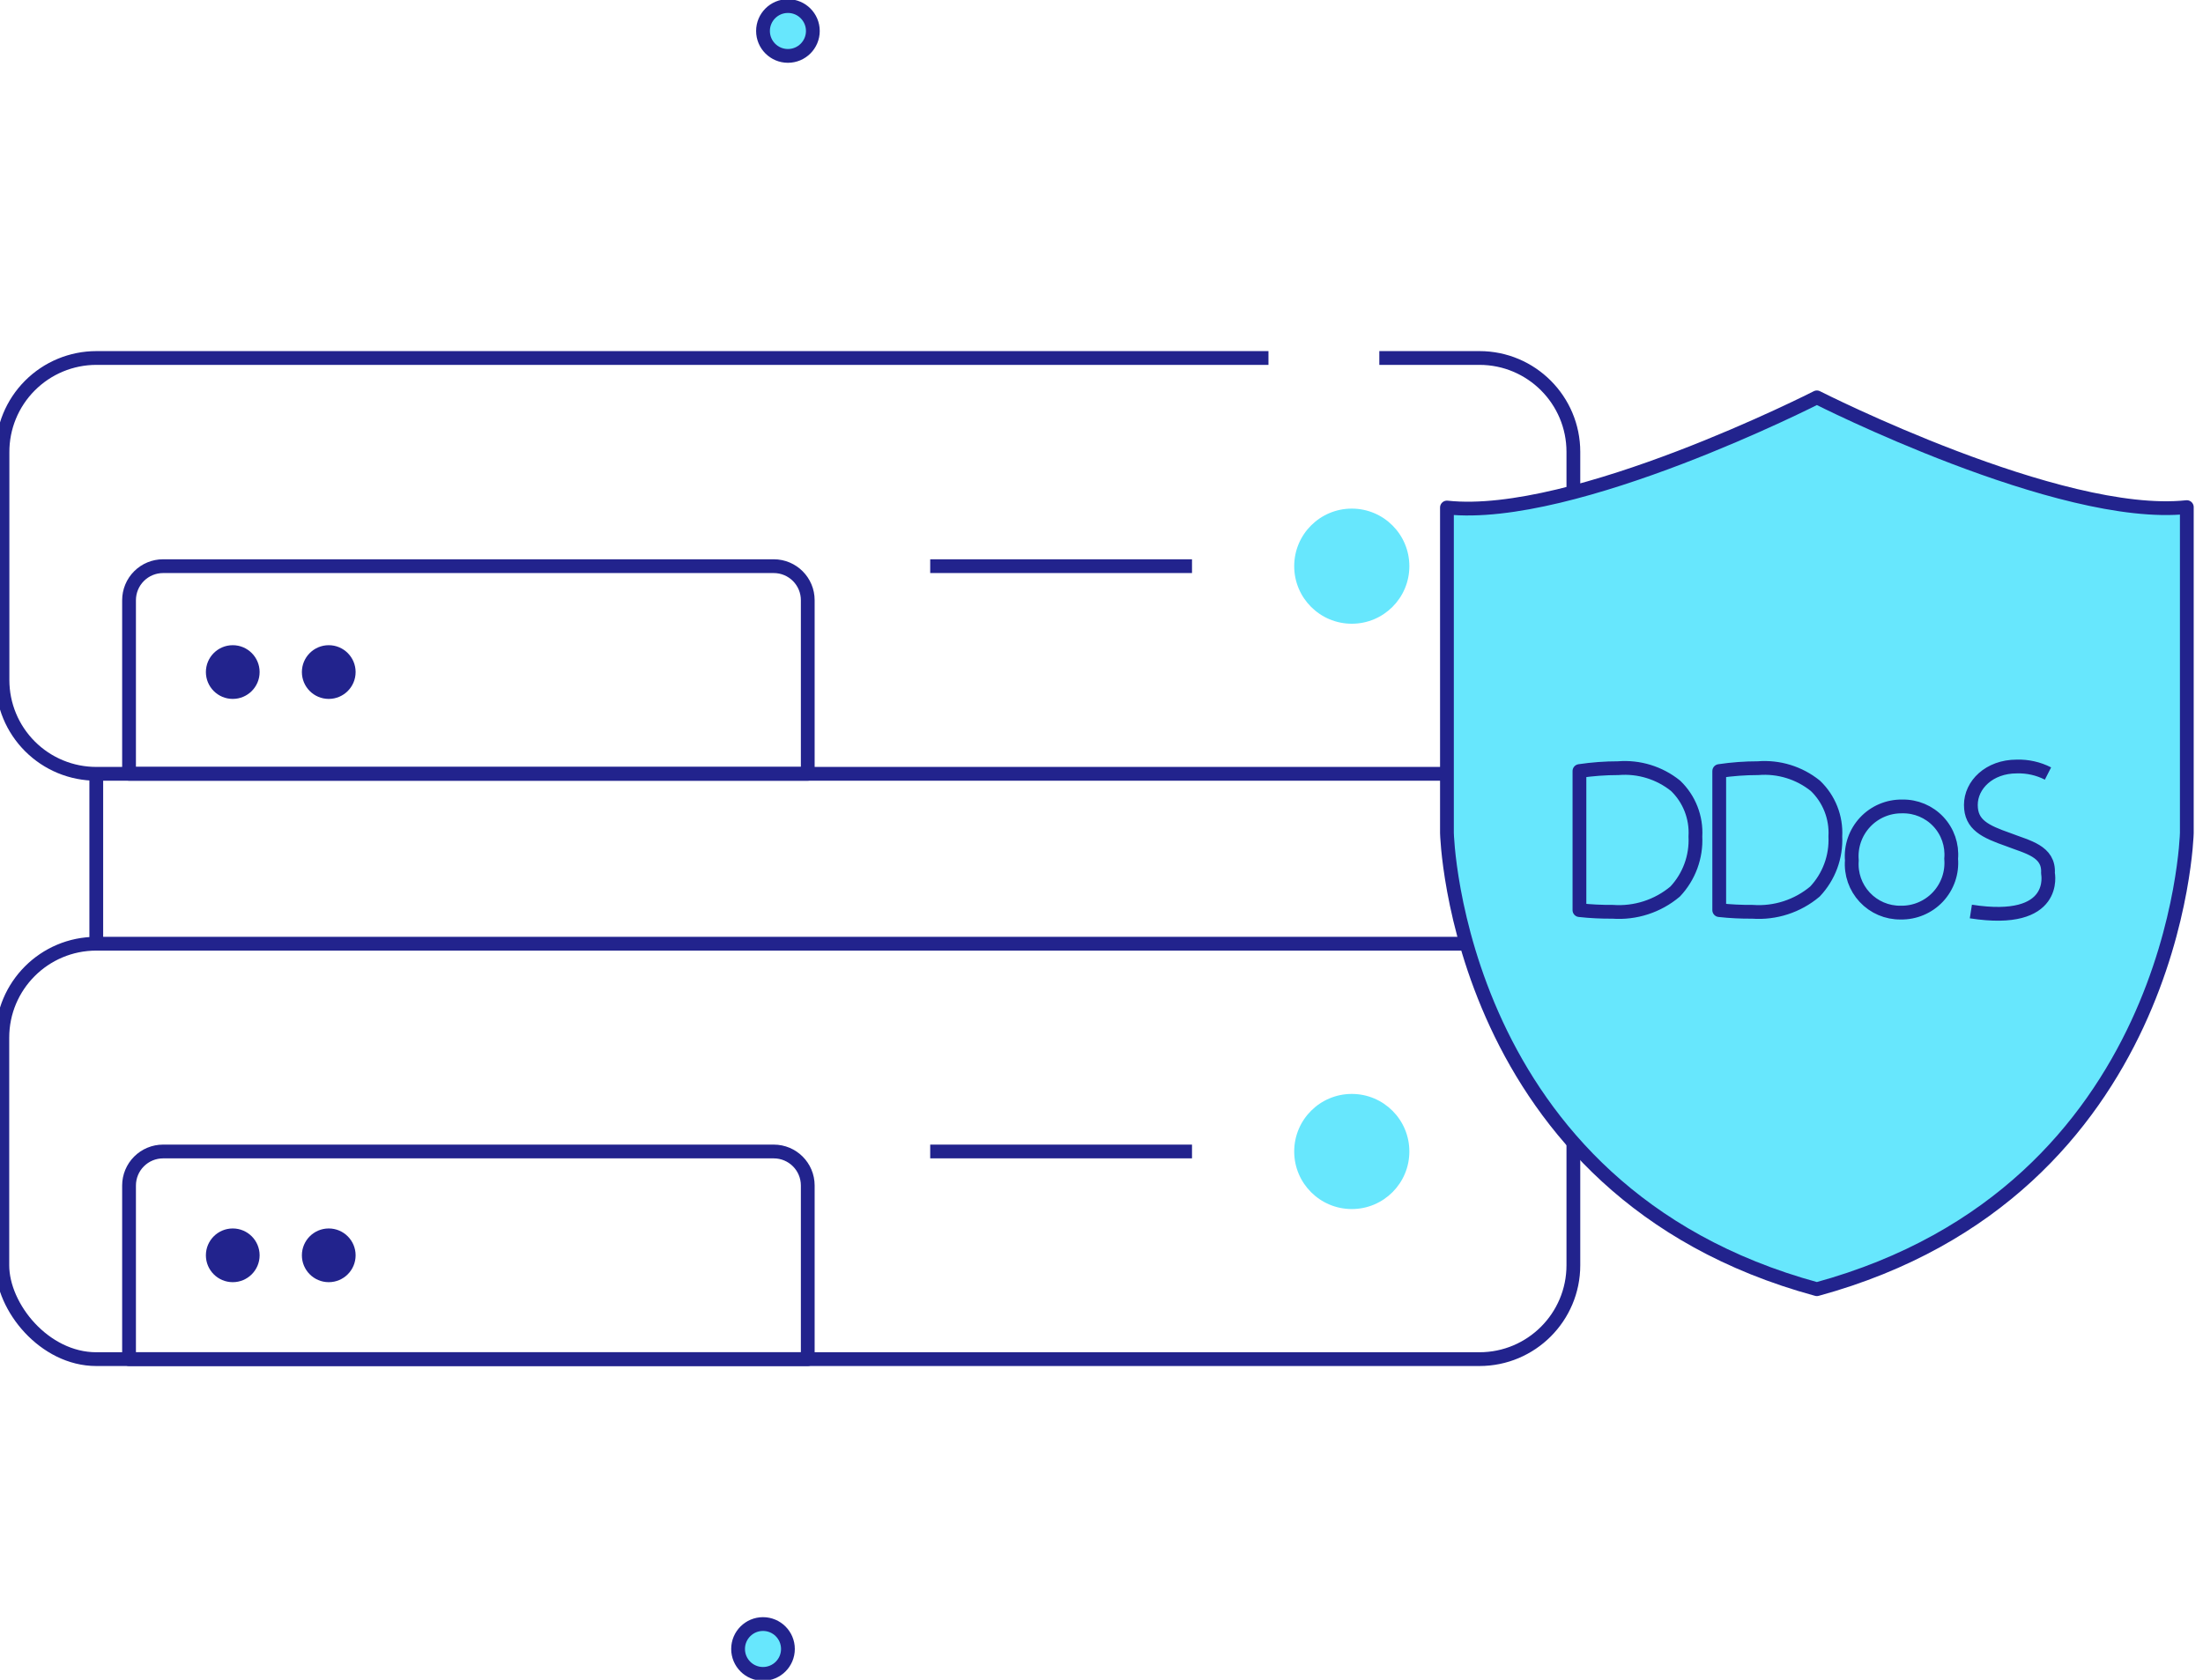 <svg xmlns="http://www.w3.org/2000/svg" width="118" height="90" viewBox="0 0 118 90">
    <g fill="none" fill-rule="evenodd">
        <circle cx="42.204" cy="1.66" r="1.335" fill="#67E7FD" fill-rule="nonzero" stroke="#22238D" stroke-linejoin="round" stroke-width=".738"/>
        <circle cx="40.869" cy="88.348" r="1.335" fill="#67E7FD" fill-rule="nonzero" stroke="#22238D" stroke-linejoin="round" stroke-width=".738"/>
        <path stroke="#22238D" stroke-linejoin="round" stroke-width=".738" d="M73.881 19.18h5.363c2.779 0 5.031 2.253 5.031 5.031v12.224c0 1.334-.53 2.613-1.474 3.555-.943.943-2.223 1.471-3.557 1.469H5.164c-1.334.002-2.613-.526-3.557-1.469C.663 39.048.133 37.77.133 36.435V24.234c-.006-1.339.521-2.624 1.466-3.572.944-.949 2.227-1.482 3.565-1.482h62.779"/>
        <circle cx="72.406" cy="30.334" r="3.084" fill="#67E7FD" fill-rule="nonzero"/>
        <circle cx="12.467" cy="67.257" r="1.439" fill="#22238D" fill-rule="nonzero"/>
        <circle cx="17.609" cy="67.257" r="1.439" fill="#22238D" fill-rule="nonzero"/>
        <circle cx="12.467" cy="36.007" r="1.439" fill="#22238D" fill-rule="nonzero"/>
        <circle cx="17.609" cy="36.007" r="1.439" fill="#22238D" fill-rule="nonzero"/>
        <path stroke="#22238D" stroke-linejoin="round" stroke-width=".738" d="M63.848 30.334H49.825M8.734 30.334h32.71c1.007 0 1.822.816 1.822 1.823v9.302H6.912v-9.302c0-.484.192-.947.534-1.289.342-.342.805-.534 1.288-.534h0z"/>
        <rect width="84.15" height="22.257" x=".125" y="50.562" stroke="#22238D" stroke-linejoin="round" stroke-width=".738" rx="5.031"/>
        <circle cx="72.406" cy="61.694" r="3.084" fill="#67E7FD" fill-rule="nonzero"/>
        <path stroke="#22238D" stroke-linejoin="round" stroke-width=".738" d="M63.848 61.694H49.825M8.734 61.694h32.71c1.007 0 1.822.816 1.822 1.822v9.303H6.912v-9.303c0-.483.192-.946.534-1.288.342-.342.805-.534 1.288-.534z"/>
        <path fill="#67E7FD" fill-rule="nonzero" stroke="#22238D" stroke-linejoin="round" stroke-width=".738" d="M5.157 41.459v9.103M97.318 21.29s-13.013 6.64-19.815 5.902v17.44s.465 19.18 19.815 24.44c19.35-5.29 19.815-24.44 19.815-24.44V27.17c-6.802.73-19.815-5.88-19.815-5.88z"/>
        <path stroke="#22238D" stroke-linejoin="round" stroke-width=".738" d="M84.6 41.311c.689-.102 1.384-.154 2.08-.154 1.106-.09 2.205.248 3.07.944.734.705 1.122 1.698 1.061 2.715.054 1.09-.337 2.155-1.084 2.95-.932.785-2.134 1.174-3.35 1.085-.593.005-1.187-.024-1.777-.089v-7.45zM92.088 41.311c.688-.102 1.384-.154 2.08-.154 1.106-.09 2.204.248 3.069.944.737.704 1.128 1.697 1.07 2.715.052 1.09-.343 2.156-1.092 2.95-.932.785-2.134 1.174-3.35 1.085-.593.005-1.187-.024-1.777-.089v-7.45zM104.51 46.003c.066.753-.192 1.498-.708 2.05-.517.551-1.243.857-1.999.842-.728.009-1.426-.29-1.922-.822-.497-.532-.747-1.248-.69-1.974-.064-.751.193-1.495.707-2.046.515-.552 1.24-.859 1.994-.846.73-.015 1.433.281 1.933.814.5.534.749 1.254.686 1.982h0zM105.566 48.836c4.714.738 4.13-2.05 4.13-2.05.074-1.188-1.106-1.402-2.124-1.8-1.24-.436-2.006-.79-2.006-1.86s.98-2.058 2.456-2.058c.581-.018 1.157.111 1.675.376"/>
    </g>
</svg>
